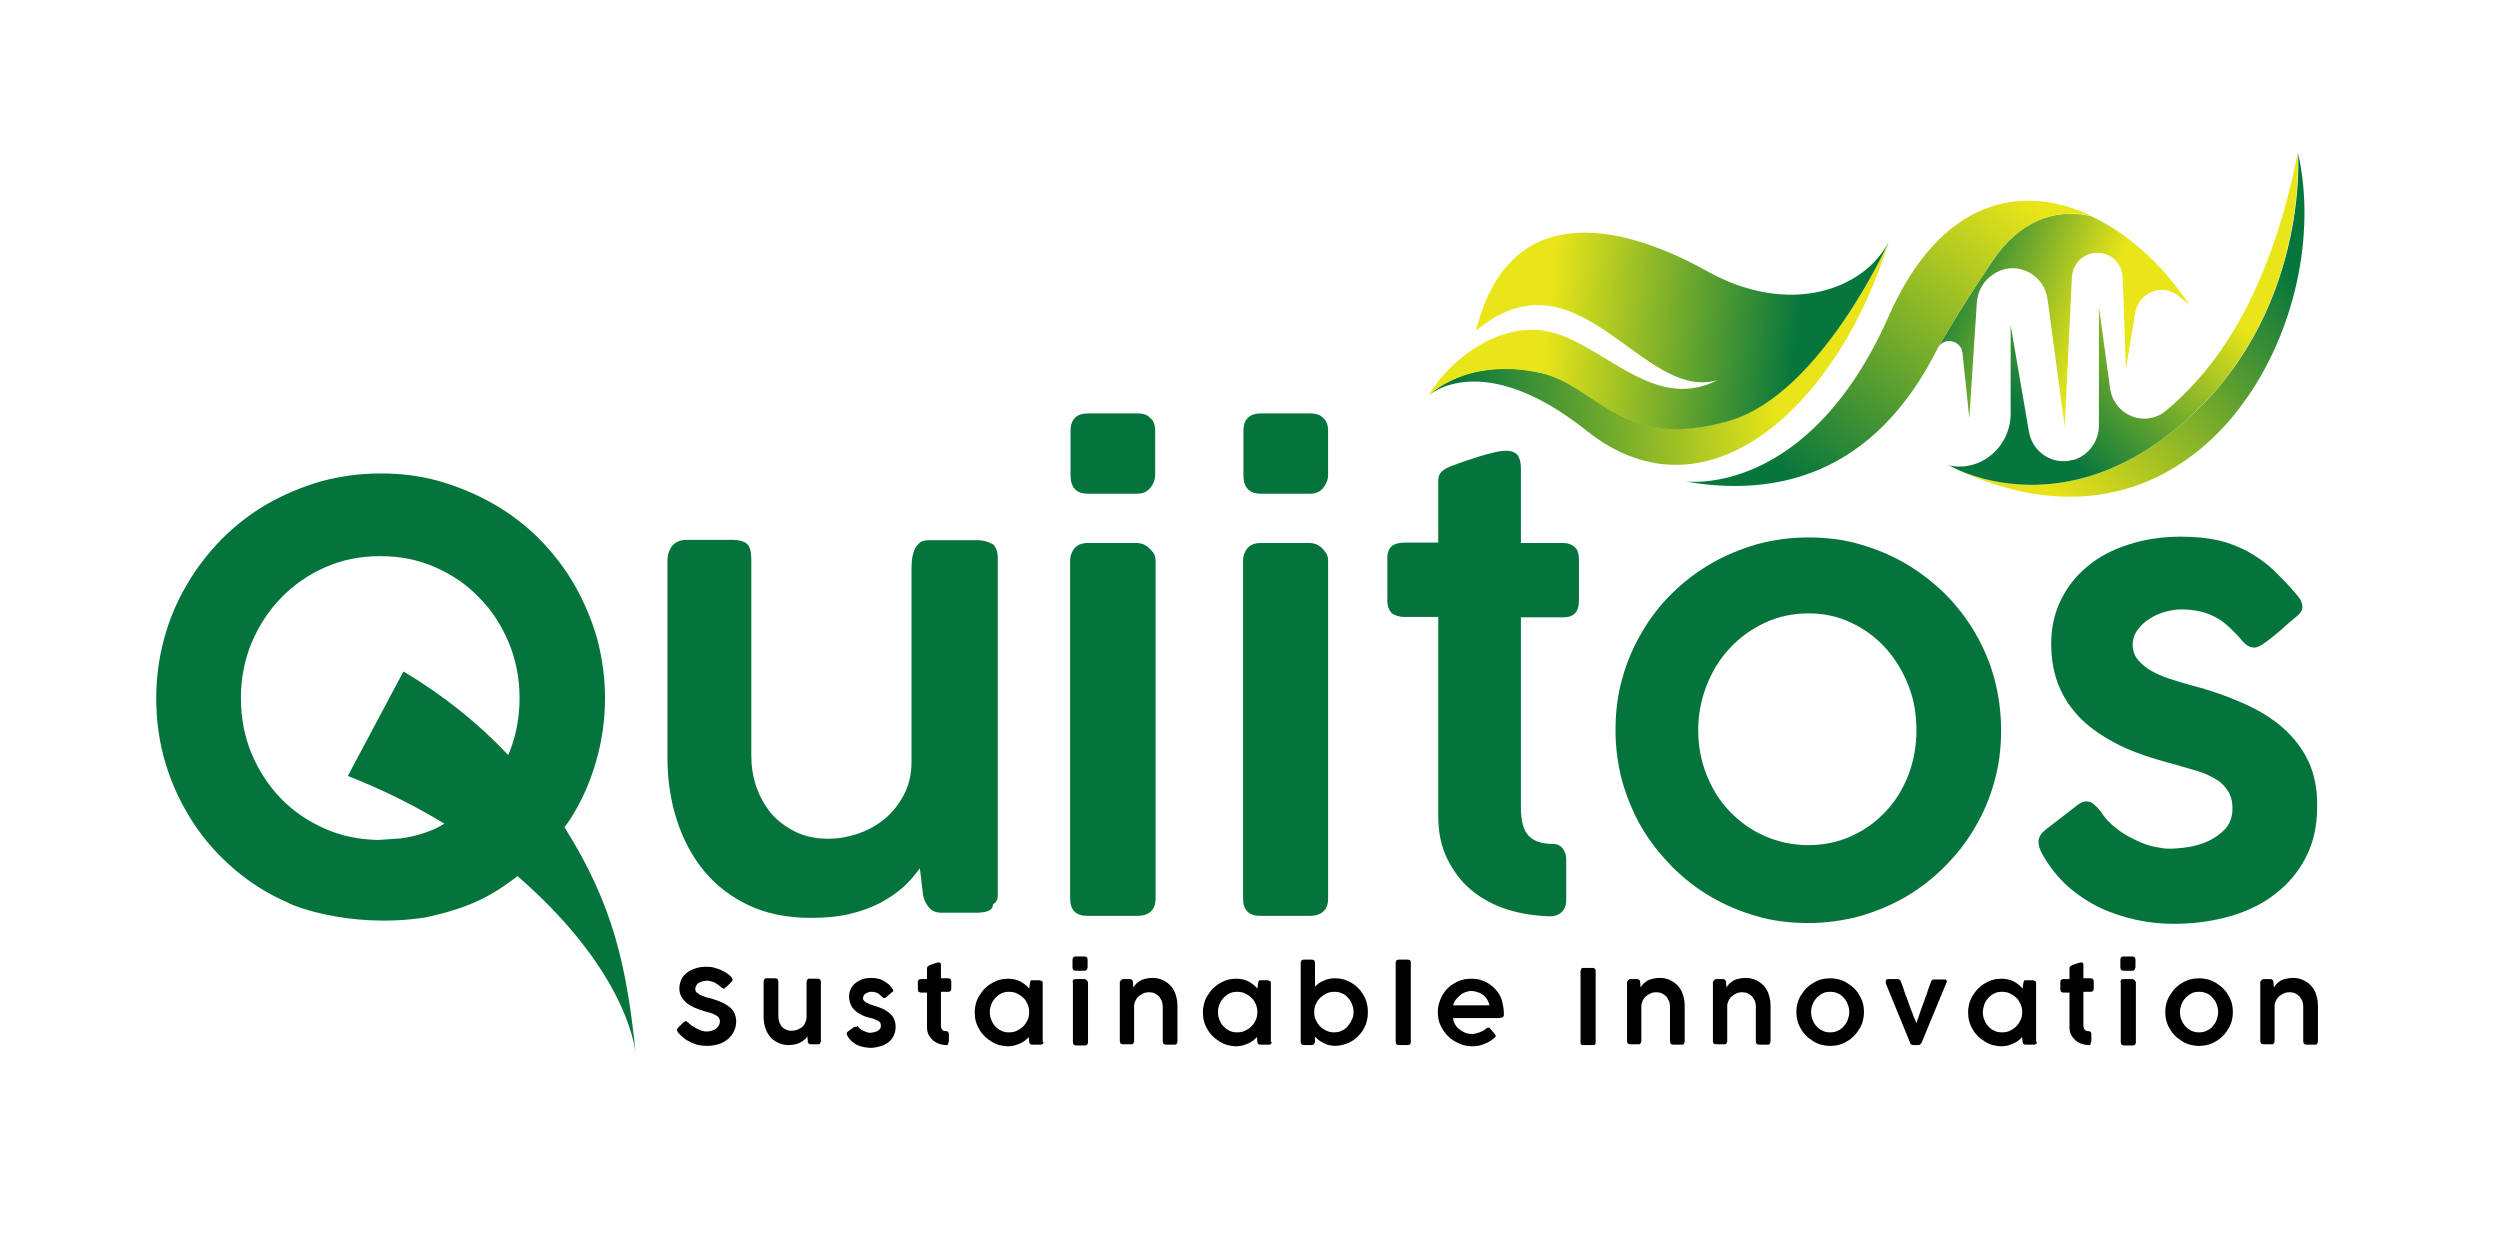 <svg xmlns="http://www.w3.org/2000/svg" xmlns:xlink="http://www.w3.org/1999/xlink" id="Layer_1" x="0px" y="0px" viewBox="0 0 628.9 316.4" style="enable-background:new 0 0 628.9 316.4;" xml:space="preserve"><style type="text/css">	.st0{fill:url(#SVGID_1_);}	.st1{fill:url(#SVGID_2_);}	.st2{fill:url(#SVGID_3_);}	.st3{fill:url(#SVGID_4_);}	.st4{fill:url(#SVGID_5_);}	.st5{fill:url(#SVGID_6_);}	.st6{fill:url(#SVGID_7_);}	.st7{fill:url(#SVGID_8_);}	.st8{fill:url(#SVGID_9_);}	.st9{fill:url(#SVGID_10_);}	.st10{fill:#04743C;}</style><g>	<g>					<linearGradient id="SVGID_1_" gradientUnits="userSpaceOnUse" x1="-184.238" y1="-278.403" x2="-174.741" y2="-184.616" gradientTransform="matrix(0 1 -1 0 181.483 272.046)">			<stop offset="0.15" style="stop-color:#E9E519"></stop>			<stop offset="1" style="stop-color:#06763D"></stop>		</linearGradient>		<path class="st0" d="M399.2,108.4c30.8,24.5,63.8-7.6,75.9-47.6c0,0-17,38.1-39.9,44.9c-27.3,8.1-33.4-8.9-47.8-12   c-18.6-4-27.9,5.7-27.9,5.7S372.8,87.4,399.2,108.4z"></path>					<linearGradient id="SVGID_2_" gradientUnits="userSpaceOnUse" x1="-196.028" y1="-190.427" x2="-187.142" y2="-270.698" gradientTransform="matrix(0 1 -1 0 181.483 272.046)">			<stop offset="0.218" style="stop-color:#E9E519"></stop>			<stop offset="1" style="stop-color:#06763D"></stop>		</linearGradient>		<path class="st1" d="M387.4,93.8c14.4,3.1,20.5,20.1,47.8,12c22.9-6.8,39.9-44.9,39.9-44.9c-6.2,11.9-24.9,18.9-45.7,7.3   c-23-12.8-50.1-17.4-58.1,15c25.8-21.5,41.8,18.1,60.8,12.4c-14.8,7.6-26.4-6.3-39.2-11.2c-13.9-5.4-28,5.7-33.5,15   C359.5,99.5,368.7,89.8,387.4,93.8z"></path>	</g>	<g>					<linearGradient id="SVGID_3_" gradientUnits="userSpaceOnUse" x1="-184.404" y1="-305.975" x2="-184.458" y2="-305.932" gradientTransform="matrix(0 1 -1 0 181.483 272.046)">			<stop offset="5.586590e-03" style="stop-color:#D7DE27"></stop>			<stop offset="1" style="stop-color:#38B34A"></stop>		</linearGradient>		<path class="st2" d="M487.4,87.7c0,0,0.1-0.1,0.1-0.2c0,0-0.1,0.1-0.1,0.1C487.4,87.6,487.4,87.7,487.4,87.7z"></path>					<linearGradient id="SVGID_4_" gradientUnits="userSpaceOnUse" x1="-184.127" y1="-351.487" x2="-201.293" y2="-305.02" gradientTransform="matrix(0 1 -1 0 181.483 272.046)">			<stop offset="0.15" style="stop-color:#E9E519"></stop>			<stop offset="1" style="stop-color:#06763D"></stop>		</linearGradient>		<path class="st3" d="M501.2,65.7c-8.5,12.6-12.9,20.4-13.7,21.8c1.6-2.9,5.9-1.9,6.2,1.4l1.7,16.3l1.9-29.1   c0.2-2.5,1.3-4.8,3.2-6.4c0,0,0.1-0.1,0.2-0.1c5.3-4.6,13.5-1.3,14.4,5.8l4.3,31.9l1.8-37.5c0.2-4.3,4.3-7.2,8.3-5.9   c0,0,0.1,0,0.1,0c2.6,0.8,4.3,3.3,4.4,6l0.8,22.9l2.3-14c0.9-5.3,6.9-7.7,11-4.3c0.9,0.7,1.8,1.5,2.7,2.3   c-6.3-9.7-15.1-17.9-24.7-22.4C516.9,52.2,507.9,55.7,501.2,65.7z"></path>					<linearGradient id="SVGID_5_" gradientUnits="userSpaceOnUse" x1="-236.976" y1="-334.545" x2="-152.278" y2="-268.468" gradientTransform="matrix(0 1 -1 0 181.483 272.046)">			<stop offset="0.15" style="stop-color:#E9E519"></stop>			<stop offset="1" style="stop-color:#06763D"></stop>		</linearGradient>		<path class="st4" d="M487.4,87.7c0,0,0-0.1,0-0.1c0-0.1,0.1-0.1,0.1-0.1c0.8-1.4,5.2-9.2,13.7-21.8c6.7-10,15.7-13.5,24.9-11.4   c-17.5-8.3-37.9-4.4-51,25.3c-20.4,46-51.2,41.5-51.2,41.5C446.4,125.1,471.3,119.8,487.4,87.7z"></path>	</g>	<g>					<linearGradient id="SVGID_6_" gradientUnits="userSpaceOnUse" x1="-154.483" y1="-310.488" x2="-154.041" y2="-310.142" gradientTransform="matrix(0 1 -1 0 181.483 272.046)">			<stop offset="5.586590e-03" style="stop-color:#D7DE27"></stop>			<stop offset="1" style="stop-color:#38B34A"></stop>		</linearGradient>		<path class="st5" d="M493,118.4c-0.8-0.4-1.7-0.8-2.5-1.2C491,117.5,491.8,117.9,493,118.4z"></path>					<linearGradient id="SVGID_7_" gradientUnits="userSpaceOnUse" x1="-233.601" y1="-308.507" x2="-147.075" y2="-308.507" gradientTransform="matrix(0 1 -1 0 181.483 272.046)">			<stop offset="5.586590e-03" style="stop-color:#D7DE27"></stop>			<stop offset="1" style="stop-color:#38B34A"></stop>		</linearGradient>		<path class="st6" d="M489.9,117c0,0,0.1,0,0.1,0.1l0,0C490,117,489.9,117,489.9,117z"></path>					<linearGradient id="SVGID_8_" gradientUnits="userSpaceOnUse" x1="-139.48" y1="-323.712" x2="-204.779" y2="-393.417" gradientTransform="matrix(0 1 -1 0 181.483 272.046)">			<stop offset="0.15" style="stop-color:#E8E218"></stop>			<stop offset="1" style="stop-color:#06763D"></stop>		</linearGradient>		<path class="st7" d="M548.2,107.2c-25.1,20.9-47.4,14.5-55.2,11.2c21,9.6,39,7.9,53-0.2c7-4.1,13.1-9.7,18-16.4   c13.3-17.9,18.7-42.9,14.1-63.3C578.1,38.5,581.1,79.9,548.2,107.2z"></path>					<linearGradient id="SVGID_9_" gradientUnits="userSpaceOnUse" x1="-209.592" y1="-377.212" x2="-163.11" y2="-331.732" gradientTransform="matrix(0 1 -1 0 181.483 272.046)">			<stop offset="0.15" style="stop-color:#E9E519"></stop>			<stop offset="1" style="stop-color:#06763D"></stop>		</linearGradient>		<path class="st8" d="M490.5,117.2c0.8,0.4,1.7,0.8,2.5,1.2c7.8,3.3,30.1,9.7,55.2-11.2c32.8-27.4,29.8-68.7,29.8-68.7   c-3.2,16.5-8,29.6-13.5,40.1c-3.6,6.7-7.5,12.3-11.7,17c-2.6,2.9-5.2,5.5-7.9,7.7c-5.3,4.4-13.2,1.2-14.1-5.7l-2.8-20.4v29.8   c0,4-2.6,7.6-6.4,8.7c-0.1,0-0.1,0-0.2,0c-5,1.4-10.1-1.9-11-7.1l-4.6-26.8V104c0,8.6-7.8,15-15.9,13   C490.1,117,490.2,117.1,490.5,117.2z"></path>					<linearGradient id="SVGID_10_" gradientUnits="userSpaceOnUse" x1="-233.586" y1="-308.793" x2="-147.076" y2="-308.793" gradientTransform="matrix(0 1 -1 0 181.483 272.046)">			<stop offset="5.586590e-03" style="stop-color:#D7DE27"></stop>			<stop offset="1" style="stop-color:#38B34A"></stop>		</linearGradient>		<path class="st9" d="M490,117c0.2,0.1,0.3,0.1,0.5,0.2C490.2,117.1,490.1,117,490,117L490,117z"></path>	</g></g><g>	<path class="st10" d="M107,230.8c2.2-0.5,4.4-1,6.6-1.7c2.4-0.7,4.8-1.6,7.1-2.7c3.4-1.6,6.5-3.7,9.5-6  c29,25.2,29.8,45.4,29.8,45.4c-2.3-22.6-5.6-38-18-57.7c0.5-0.7,1-1.3,1.5-2.1c2.8-4.4,4.9-9.1,6.4-14.3c1.5-5.1,2.3-10.5,2.3-16  c0-5.2-0.7-10.2-2-15.1c-1.4-4.8-3.3-9.3-5.7-13.5c-2.4-4.2-5.4-8-8.8-11.5c-3.4-3.4-7.3-6.4-11.5-8.8c-4.2-2.4-8.7-4.3-13.5-5.7  c-4.8-1.4-9.8-2-15-2c-5.2,0-10.2,0.7-15,2c-4.8,1.4-9.3,3.3-13.5,5.7c-4.2,2.4-8,5.4-11.4,8.8c-3.4,3.5-6.4,7.3-8.8,11.5  c-2.5,4.2-4.4,8.7-5.7,13.5c-1.3,4.8-2,9.8-2,15c0,5.8,0.8,11.4,2.4,16.6c1.6,5.3,3.9,10.1,6.8,14.6c2.9,4.5,6.4,8.4,10.5,11.9  c4.1,3.5,8.6,6.3,13.5,8.4C72.4,227.3,87.3,233.8,107,230.8z M109.4,208.5c-2.7,1.2-5.6,2-8.5,2.4l-5.8,0.4  c-4.8-0.1-9.2-1-13.3-2.8c-4.3-1.9-8-4.4-11.1-7.6c-3.1-3.2-5.6-7-7.4-11.3c-1.8-4.3-2.7-9-2.7-14c0-4.9,0.9-9.6,2.7-13.9  c1.8-4.3,4.3-8.1,7.4-11.3c3.1-3.2,6.8-5.8,11.1-7.7c4.3-1.9,8.9-2.8,13.9-2.8c4.9,0,9.5,0.9,13.8,2.8c4.3,1.9,8,4.4,11.1,7.7  c3.2,3.2,5.6,7,7.4,11.3c1.8,4.3,2.7,9,2.7,13.9c0,5-0.9,9.6-2.7,14c0,0.1-0.1,0.2-0.2,0.3c-7.3-7.8-16-14.8-26.3-21l-14,26.3  c9.2,3.6,17.2,7.7,24.3,12C111,207.6,110.3,208.1,109.4,208.5z"></path>	<path class="st10" d="M245.8,135.9h-12.2c-1,0-1.8,0.2-2.3,0.7c-0.6,0.5-1,1.1-1.3,1.8c-0.3,0.8-0.5,1.6-0.6,2.5  c-0.1,0.9-0.1,1.8-0.1,2.7v48c0,3.3-0.7,6.1-2,8.5c-1.3,2.4-3,4.5-5,6.1c-2,1.6-4.3,2.8-6.7,3.6c-2.5,0.8-4.8,1.2-7.1,1.2  c-3.3,0-6.1-0.6-8.5-1.8c-2.4-1.2-4.5-2.8-6.1-4.7c-1.6-2-2.8-4.2-3.7-6.7c-0.8-2.5-1.2-5-1.2-7.7v-49.3c0-1.9-0.3-3.2-1-3.9  c-0.7-0.7-2-1.1-4-1.1h-11.2c-1.6,0-2.8,0.5-3.6,1.4c-0.8,0.9-1.3,2.3-1.3,4v49.3c0,5.7,0.8,11,2.4,15.9c1.6,4.9,3.9,9.2,6.9,12.8  c3,3.6,6.8,6.5,11.3,8.6c4.5,2.1,9.7,3.1,15.5,3.1c3.6,0,6.9-0.3,9.8-1c2.9-0.7,5.4-1.6,7.7-2.8c2.2-1.2,4.1-2.5,5.8-4  c1.6-1.5,3-3.1,4.1-4.7l0.8,6.7c0.2,1.2,0.7,2.2,1.4,3.1c0.7,0.9,1.8,1.4,3.2,1.4h7.5c0.5,0,1.1,0,1.7,0c0.6,0,1.2-0.1,1.8-0.2  c0.5-0.1,1-0.3,1.4-0.6c0.4-0.3,0.6-0.7,0.6-1.3c0.8-0.5,1.2-1.2,1.2-2.2v-85c0-1.4-0.4-2.5-1.1-3.3  C248.7,136.3,247.5,135.9,245.8,135.9z"></path>	<path class="st10" d="M286.1,104h-12.4c-2.9,0-4.4,1.5-4.4,4.4v11.1c0,3.2,1.5,4.7,4.4,4.7h12.4c1.4,0,2.5-0.5,3.3-1.5  c0.8-1,1.2-2.1,1.2-3.2v-11.1c0-1.5-0.4-2.6-1.3-3.3C288.6,104.3,287.5,104,286.1,104z"></path>	<path class="st10" d="M289.1,137.9c-0.4-0.4-0.9-0.7-1.5-1c-0.6-0.2-1.1-0.3-1.7-0.3h-12.3c-1.4,0-2.5,0.4-3.3,1.3  c-0.7,0.9-1.1,1.9-1.1,3.2v84.9c0,3,1.5,4.4,4.4,4.4H286c3.1,0,4.7-1.5,4.7-4.4v-84.9c0-0.6-0.1-1.2-0.4-1.8  C290,138.8,289.6,138.4,289.1,137.9z"></path>	<path class="st10" d="M332.6,137.9c-0.4-0.4-0.9-0.7-1.5-1c-0.6-0.2-1.1-0.3-1.7-0.3h-12.3c-1.4,0-2.5,0.4-3.3,1.3  c-0.7,0.9-1.1,1.9-1.1,3.2v84.9c0,3,1.5,4.4,4.4,4.4h12.3c3.1,0,4.7-1.5,4.7-4.4v-84.9c0-0.6-0.1-1.2-0.4-1.8  C333.4,138.8,333,138.4,332.6,137.9z"></path>	<path class="st10" d="M329.6,104h-12.4c-2.9,0-4.4,1.5-4.4,4.4v11.1c0,3.2,1.5,4.7,4.4,4.7h12.4c1.4,0,2.5-0.5,3.3-1.5  c0.8-1,1.2-2.1,1.2-3.2v-11.1c0-1.5-0.4-2.6-1.3-3.3C332.1,104.3,330.9,104,329.6,104z"></path>	<path class="st10" d="M393.2,136.6h-10.6c0-3.1,0-6.2,0-9.3c0-3.1,0-6.2,0-9.3c0-1.4-0.2-2.5-0.7-3.3c-0.5-0.8-1.5-1.3-3-1.3  c-0.8,0-1.8,0.1-3,0.4c-1.2,0.3-2.4,0.6-3.7,1c-1.3,0.4-2.5,0.8-3.7,1.2c-1.2,0.4-2.2,0.8-3,1.1c-1.3,0.4-2.2,1-2.8,1.5  c-0.6,0.6-0.9,1.3-0.9,2.3c0,2.6,0,5.2,0,7.8c0,2.6,0,5.2,0,7.8h-8.5c-1.4,0-2.5,0.3-3.2,0.9c-0.7,0.6-1.1,1.6-1.1,3v10.6  c0,1.5,0.4,2.5,1.1,3.2c0.7,0.6,1.8,1,3.2,1h8.5V193v12.2c0,4,0.7,7.6,2.2,10.7c1.5,3.1,3.5,5.8,6,7.9c2.5,2.1,5.5,3.8,8.9,4.9  c3.4,1.1,7.1,1.7,11,1.8c1.3,0,2.3-0.4,3-1.1c0.7-0.7,1.1-1.7,1.1-3v-10.3c0-1-0.3-1.9-0.9-2.7c-0.6-0.7-1.4-1.1-2.4-1.1  c-2.9,0-4.9-0.7-6.2-2.1c-1.3-1.4-1.9-3.8-1.9-7v-9.7c0-0.1,0-0.2,0-0.3c0-0.1,0-0.2,0-0.3c0-3.2,0-5.9,0-8.1c0-2.2,0-4.2,0-5.9  s0-3.3,0-4.8c0-1.5,0-3.1,0-4.8c0-1.7,0-3.7,0-5.9c0-2.2,0-4.9,0-8.1h10.6c1.3,0,2.3-0.3,3-1c0.7-0.7,1-1.8,1-3.4v-10.1  c0-1.4-0.3-2.5-1-3.1C395.5,137,394.5,136.6,393.2,136.6z"></path>	<path class="st10" d="M496.8,159.1c-2.1-3.6-4.7-6.9-7.6-9.8c-3-2.9-6.2-5.4-9.8-7.5c-3.6-2.1-7.4-3.7-11.6-4.9  c-4.1-1.2-8.4-1.7-12.9-1.7c-4.5,0-8.8,0.6-12.9,1.7c-4.1,1.2-8,2.8-11.6,4.9c-3.6,2.1-6.9,4.6-9.8,7.5c-3,2.9-5.5,6.2-7.6,9.8  c-2.1,3.6-3.8,7.5-4.9,11.6c-1.2,4.2-1.7,8.5-1.7,13c0,4.5,0.6,8.8,1.7,12.9c1.2,4.1,2.8,8,4.9,11.6c2.1,3.6,4.7,6.8,7.6,9.8  c3,3,6.2,5.5,9.8,7.6c3.6,2.1,7.4,3.7,11.6,4.9c4.1,1.2,8.4,1.7,12.9,1.7c4.4,0,8.7-0.6,12.9-1.7c4.1-1.2,8-2.8,11.6-4.9  c3.6-2.1,6.8-4.6,9.8-7.6c3-3,5.5-6.2,7.6-9.8c2.1-3.6,3.8-7.4,4.9-11.6c1.2-4.1,1.7-8.5,1.7-12.9c0-4.5-0.6-8.8-1.7-13  C500.6,166.6,498.9,162.7,496.8,159.1z M480.1,194.9c-1.4,3.5-3.2,6.6-5.7,9.2c-2.4,2.6-5.3,4.7-8.6,6.2c-3.3,1.5-6.9,2.3-10.8,2.3  c-4,0-7.7-0.8-11.1-2.3c-3.4-1.5-6.3-3.6-8.8-6.2c-2.5-2.6-4.4-5.7-5.8-9.2c-1.4-3.5-2.1-7.3-2.1-11.2c0-3.9,0.7-7.6,2.1-11.2  c1.4-3.6,3.3-6.7,5.8-9.4c2.5-2.7,5.4-4.8,8.8-6.4c3.4-1.6,7.1-2.4,11.1-2.4c3.9,0,7.5,0.8,10.8,2.4c3.3,1.6,6.2,3.7,8.6,6.4  c2.4,2.7,4.3,5.8,5.7,9.4c1.4,3.5,2,7.3,2,11.2C482.1,187.7,481.4,191.4,480.1,194.9z"></path>	<path class="st10" d="M580.7,191.5c-1.5-3.2-3.7-6-6.4-8.4c-2.7-2.4-6-4.4-9.8-6.1c-3.8-1.7-7.9-3.2-12.5-4.4  c-1.6-0.4-3.3-0.9-5.1-1.5c-1.8-0.5-3.5-1.2-5.1-2c-1.6-0.8-2.8-1.8-3.8-2.9c-1-1.1-1.5-2.5-1.5-4c0-1.4,0.4-2.6,1.2-3.7  c0.8-1.1,1.8-2.1,3-2.8c1.2-0.8,2.5-1.4,4-1.8c1.5-0.4,2.8-0.6,4.2-0.6c1.6,0,3.1,0.2,4.5,0.5c1.4,0.3,2.7,0.8,3.8,1.4  c1.2,0.6,2.3,1.4,3.4,2.4c1.1,1,2.2,2.1,3.3,3.4c1,1.3,2.1,1.9,3.2,1.9c0.6,0,1.3-0.3,2.2-0.9c0.9-0.6,1.8-1.3,2.8-2.1  c1-0.8,2-1.7,3-2.6c1-0.9,1.9-1.6,2.6-2.2c1-0.8,1.5-1.6,1.5-2.5c0-0.8-0.4-1.7-1.1-2.6c-2.1-2.5-4.2-4.7-6.2-6.6  c-2-1.9-4.2-3.4-6.5-4.7c-2.3-1.2-4.8-2.2-7.5-2.8c-2.7-0.6-5.8-0.9-9.2-0.9c-4.9,0-9.3,0.7-13.3,2c-4,1.3-7.5,3.1-10.3,5.5  c-2.9,2.4-5.1,5.2-6.7,8.5c-1.6,3.3-2.4,7-2.4,10.9c0,3.5,0.5,6.8,1.6,9.8c1.1,3,2.8,5.8,5.1,8.3c2.3,2.5,5.3,4.7,9,6.7  c3.6,2,8.1,3.6,13.2,5c2.2,0.6,4.3,1.2,6.3,1.8c2,0.5,3.8,1.2,5.3,2c1.6,0.8,2.8,1.8,3.7,3.1c0.9,1.2,1.4,2.8,1.4,4.8  c0,2-0.6,3.7-1.7,5c-1.2,1.3-2.6,2.3-4.2,3.1c-1.7,0.8-3.4,1.3-5.3,1.6c-1.9,0.3-3.5,0.4-4.9,0.4c-0.9,0-2.1-0.2-3.6-0.5  c-1.5-0.3-3.1-0.9-4.7-1.7c-1.7-0.8-3.3-1.7-4.8-2.9c-1.6-1.2-2.9-2.6-3.9-4.2c-0.6-0.8-1.2-1.4-1.8-1.9c-0.5-0.5-1.2-0.7-1.8-0.7  c-0.6,0-1.3,0.2-2,0.7l-8.3,6.4c-0.5,0.4-1,0.9-1.3,1.4c-0.3,0.5-0.5,1-0.5,1.7c0,1,0.4,2.1,1.1,3.3c1.7,3,3.8,5.6,6.2,7.8  c2.5,2.2,5.2,4,8.1,5.4c2.9,1.4,6,2.4,9.2,3.1c3.2,0.7,6.4,1,9.5,1c5.2,0,10-0.7,14.4-2c4.4-1.3,8.2-3.2,11.4-5.8  c3.2-2.5,5.7-5.6,7.5-9.2c1.8-3.6,2.7-7.7,2.7-12.3C583,198.5,582.2,194.7,580.7,191.5z"></path></g><g>	<path d="M182.1,248.7c-0.1,0-0.2,0-0.3-0.1c-0.1-0.1-0.2-0.1-0.3-0.2l0,0c-0.2-0.2-0.4-0.3-0.6-0.5c-0.3-0.2-0.6-0.4-0.9-0.6  c-0.3-0.2-0.7-0.3-1-0.4c-0.4-0.1-0.7-0.2-1.1-0.2c-0.5,0-0.9,0.1-1.3,0.2c-0.4,0.1-0.7,0.3-0.9,0.4c-0.3,0.2-0.4,0.4-0.6,0.7  c-0.1,0.3-0.2,0.5-0.2,0.8c0,0.3,0.1,0.6,0.3,0.8c0.2,0.2,0.5,0.4,0.8,0.6c0.3,0.2,0.7,0.3,1.2,0.5c0.4,0.2,0.9,0.3,1.4,0.4  c0.5,0.2,1.1,0.3,1.6,0.5c0.5,0.2,1.1,0.4,1.5,0.6c0.5,0.2,0.9,0.5,1.4,0.8c0.4,0.3,0.8,0.6,1.1,1c0.3,0.4,0.6,0.8,0.7,1.3  c0.2,0.5,0.3,1,0.3,1.6c0,0.9-0.2,1.8-0.6,2.6c-0.4,0.8-0.9,1.4-1.6,2c-0.7,0.5-1.5,1-2.4,1.2c-0.9,0.3-1.9,0.4-2.9,0.4  c-0.7,0-1.3-0.1-2-0.2c-0.7-0.2-1.3-0.4-1.9-0.7c-0.6-0.3-1.2-0.6-1.7-1c-0.5-0.4-1-0.9-1.5-1.4v0l0-0.1c-0.2-0.2-0.3-0.4-0.3-0.6  c0-0.1,0-0.2,0.1-0.3c0.1-0.1,0.1-0.2,0.2-0.3l0.4-0.4c0.1-0.1,0.3-0.2,0.4-0.4c0.1-0.1,0.3-0.3,0.4-0.4c0.1-0.1,0.3-0.2,0.4-0.3  c0.1-0.1,0.2-0.1,0.3-0.1c0.1,0,0.2,0,0.3,0.1c0.1,0.1,0.2,0.2,0.3,0.2l0.1,0.1h0c0.3,0.3,0.6,0.6,1,0.8c0.4,0.3,0.8,0.5,1.2,0.7  c0.4,0.2,0.8,0.4,1.2,0.5c0.4,0.1,0.8,0.2,1.1,0.2c0.5,0,0.9-0.1,1.3-0.2c0.4-0.1,0.8-0.3,1.1-0.5c0.3-0.2,0.5-0.5,0.7-0.8  c0.2-0.3,0.3-0.7,0.3-1c0-0.4-0.1-0.7-0.3-1c-0.2-0.3-0.5-0.5-0.9-0.7c-0.4-0.2-0.8-0.4-1.2-0.5c-0.5-0.1-0.9-0.3-1.4-0.4  c-1.1-0.3-2-0.7-2.8-1c-0.8-0.4-1.5-0.8-2-1.3c-0.5-0.5-0.9-1-1.2-1.6c-0.3-0.6-0.4-1.2-0.4-1.9c0-0.8,0.2-1.5,0.5-2.2  c0.3-0.7,0.8-1.2,1.4-1.7c0.6-0.5,1.3-0.8,2.2-1.1c0.8-0.3,1.8-0.4,2.8-0.4c0.8,0,1.6,0.1,2.4,0.4c0.8,0.2,1.6,0.6,2.3,1  c0.2,0.1,0.4,0.3,0.6,0.4c0.2,0.2,0.4,0.3,0.6,0.5c0.2,0.2,0.3,0.3,0.4,0.5c0.1,0.2,0.2,0.3,0.2,0.4c0,0.1,0,0.2-0.1,0.3  c-0.1,0.1-0.1,0.2-0.2,0.3l-0.4,0.4v0c-0.1,0.1-0.3,0.3-0.4,0.4c-0.1,0.1-0.3,0.3-0.4,0.4c-0.1,0.1-0.3,0.2-0.4,0.3  C182.3,248.7,182.2,248.7,182.1,248.7z"></path>	<path d="M206.3,262.4c0,0.1,0,0.2-0.1,0.2c-0.1,0.1-0.1,0.1-0.2,0.1c-0.1,0-0.2,0-0.3,0c-0.1,0-0.2,0-0.3,0H204  c-0.3,0-0.4-0.1-0.6-0.2c-0.1-0.2-0.2-0.3-0.2-0.6l-0.1-1.2c-0.2,0.3-0.4,0.6-0.7,0.8c-0.3,0.3-0.6,0.5-1,0.7  c-0.4,0.2-0.8,0.4-1.3,0.5c-0.5,0.1-1.1,0.2-1.7,0.2c-1,0-1.9-0.2-2.7-0.6c-0.8-0.4-1.5-0.9-2-1.5c-0.5-0.6-0.9-1.4-1.2-2.3  c-0.3-0.9-0.4-1.8-0.4-2.8v-8.7c0-0.3,0.1-0.5,0.2-0.7c0.1-0.2,0.4-0.2,0.6-0.2h2c0.3,0,0.6,0.1,0.7,0.2c0.1,0.1,0.2,0.4,0.2,0.7  v8.7c0,0.5,0.1,0.9,0.2,1.3s0.4,0.8,0.6,1.2c0.3,0.3,0.6,0.6,1.1,0.8c0.4,0.2,0.9,0.3,1.5,0.3c0.4,0,0.8-0.1,1.2-0.2  c0.4-0.1,0.8-0.4,1.2-0.6c0.4-0.3,0.7-0.6,0.9-1.1c0.2-0.4,0.4-0.9,0.4-1.5v-8.4c0-0.2,0-0.3,0-0.5c0-0.2,0.1-0.3,0.1-0.4  c0.1-0.1,0.1-0.2,0.2-0.3c0.1-0.1,0.2-0.1,0.4-0.1h2.1c0.3,0,0.5,0.1,0.6,0.2c0.1,0.1,0.2,0.3,0.2,0.6v15  C206.5,262.1,206.4,262.3,206.3,262.4z"></path>	<path d="M215.8,258.2c0.2,0.3,0.4,0.5,0.7,0.7c0.3,0.2,0.6,0.4,0.9,0.5c0.3,0.1,0.6,0.2,0.8,0.3c0.3,0.1,0.5,0.1,0.6,0.1  c0.2,0,0.5,0,0.9-0.1c0.3-0.1,0.6-0.1,0.9-0.3c0.3-0.1,0.5-0.3,0.7-0.5c0.2-0.2,0.3-0.5,0.3-0.9c0-0.3-0.1-0.6-0.2-0.8  c-0.2-0.2-0.4-0.4-0.7-0.5c-0.3-0.1-0.6-0.3-0.9-0.4c-0.4-0.1-0.7-0.2-1.1-0.3c-0.9-0.2-1.7-0.5-2.3-0.9c-0.6-0.3-1.2-0.7-1.6-1.2  c-0.4-0.4-0.7-0.9-0.9-1.5c-0.2-0.5-0.3-1.1-0.3-1.7c0-0.7,0.1-1.3,0.4-1.9c0.3-0.6,0.7-1.1,1.2-1.5c0.5-0.4,1.1-0.7,1.8-1  c0.7-0.2,1.5-0.3,2.3-0.3c0.6,0,1.1,0.1,1.6,0.2c0.5,0.1,0.9,0.3,1.3,0.5c0.4,0.2,0.8,0.5,1.2,0.8c0.4,0.3,0.7,0.7,1.1,1.2  c0.1,0.2,0.2,0.3,0.2,0.5c0,0.2-0.1,0.3-0.3,0.4c-0.1,0.1-0.3,0.2-0.5,0.4c-0.2,0.2-0.4,0.3-0.5,0.5c-0.2,0.1-0.3,0.3-0.5,0.4  c-0.2,0.1-0.3,0.2-0.4,0.2c-0.2,0-0.4-0.1-0.6-0.3c-0.2-0.2-0.4-0.4-0.6-0.6c-0.2-0.2-0.4-0.3-0.6-0.4c-0.2-0.1-0.4-0.2-0.7-0.2  c-0.2-0.1-0.5-0.1-0.8-0.1c-0.2,0-0.5,0-0.7,0.1c-0.3,0.1-0.5,0.2-0.7,0.3c-0.2,0.1-0.4,0.3-0.5,0.5c-0.1,0.2-0.2,0.4-0.2,0.7  c0,0.3,0.1,0.5,0.3,0.7c0.2,0.2,0.4,0.4,0.7,0.5c0.3,0.1,0.6,0.3,0.9,0.4c0.3,0.1,0.6,0.2,0.9,0.3c0.8,0.2,1.5,0.5,2.2,0.8  c0.7,0.3,1.2,0.7,1.7,1.1c0.5,0.4,0.9,0.9,1.1,1.5c0.3,0.6,0.4,1.2,0.4,2c0,0.8-0.2,1.5-0.5,2.2c-0.3,0.6-0.8,1.2-1.3,1.6  c-0.6,0.4-1.2,0.8-2,1c-0.8,0.2-1.6,0.4-2.5,0.4c-0.5,0-1.1-0.1-1.7-0.2c-0.6-0.1-1.1-0.3-1.6-0.5c-0.5-0.2-1-0.6-1.4-0.9  c-0.4-0.4-0.8-0.8-1.1-1.4c-0.1-0.2-0.2-0.4-0.2-0.6c0-0.1,0-0.2,0.1-0.3c0.1-0.1,0.1-0.2,0.2-0.2l1.5-1.1c0.1-0.1,0.2-0.1,0.4-0.1  c0.1,0,0.2,0,0.3,0.1C215.6,258,215.7,258.1,215.8,258.2z"></path>	<path d="M238.2,262.9c-0.7,0-1.3-0.1-1.9-0.3c-0.6-0.2-1.1-0.5-1.6-0.9c-0.4-0.4-0.8-0.8-1.1-1.4c-0.3-0.6-0.4-1.2-0.4-1.9v-2.1  v-6.6h-1.5c-0.3,0-0.4-0.1-0.6-0.2c-0.1-0.1-0.2-0.3-0.2-0.6V247c0-0.3,0.1-0.4,0.2-0.5c0.1-0.1,0.3-0.2,0.6-0.2h1.5  c0-0.5,0-0.9,0-1.4c0-0.5,0-0.9,0-1.4c0-0.2,0.1-0.3,0.2-0.4c0.1-0.1,0.3-0.2,0.5-0.3c0.1-0.1,0.3-0.1,0.5-0.2  c0.2-0.1,0.4-0.1,0.6-0.2c0.2-0.1,0.4-0.1,0.6-0.2c0.2,0,0.4-0.1,0.5-0.1c0.3,0,0.4,0.1,0.5,0.2c0.1,0.1,0.1,0.3,0.1,0.6  c0,0.5,0,1.1,0,1.6c0,0.5,0,1.1,0,1.6h1.9c0.2,0,0.4,0.1,0.5,0.2c0.1,0.1,0.2,0.3,0.2,0.6v1.8c0,0.3-0.1,0.5-0.2,0.6  c-0.1,0.1-0.3,0.2-0.5,0.2h-1.9c0,0.6,0,1,0,1.4c0,0.4,0,0.7,0,1c0,0.3,0,0.6,0,0.8c0,0.3,0,0.5,0,0.8c0,0.3,0,0.7,0,1  c0,0.4,0,0.9,0,1.4c0,0,0,0,0,0.1c0,0,0,0,0,0.1v1.7c0,0.6,0.1,1,0.3,1.2c0.2,0.3,0.6,0.4,1.1,0.4c0.2,0,0.3,0.1,0.4,0.2  c0.1,0.1,0.2,0.3,0.2,0.5v1.8c0,0.2-0.1,0.4-0.2,0.5C238.6,262.8,238.4,262.9,238.2,262.9z"></path>	<path d="M262.5,262.1c0,0.2,0,0.3-0.1,0.4c-0.1,0.1-0.1,0.2-0.3,0.2c-0.1,0.1-0.2,0.1-0.4,0.1c-0.1,0-0.3,0-0.4,0h-1.6  c-0.3,0-0.5-0.1-0.6-0.2c-0.1-0.1-0.2-0.3-0.2-0.6l-0.1-1.1c-0.3,0.3-0.6,0.6-1,0.9c-0.4,0.3-0.8,0.5-1.2,0.7  c-0.4,0.2-0.9,0.3-1.4,0.5c-0.5,0.1-1,0.2-1.5,0.2c-0.8,0-1.5-0.1-2.3-0.3c-0.7-0.2-1.4-0.5-2-0.9c-0.6-0.4-1.2-0.8-1.7-1.3  c-0.5-0.5-1-1.1-1.3-1.7c-0.4-0.6-0.7-1.3-0.9-2c-0.2-0.7-0.3-1.5-0.3-2.3c0-0.8,0.1-1.5,0.3-2.3c0.2-0.7,0.5-1.4,0.9-2  c0.4-0.6,0.8-1.2,1.3-1.7c0.5-0.5,1.1-1,1.7-1.3c0.6-0.4,1.3-0.7,2-0.9c0.7-0.2,1.5-0.3,2.3-0.3c0.6,0,1.1,0.1,1.6,0.2  c0.5,0.1,1,0.3,1.4,0.5c0.4,0.2,0.8,0.5,1.2,0.8c0.4,0.3,0.7,0.6,1,1l0.2-1.4c0-0.2,0.1-0.3,0.1-0.4c0-0.1,0.1-0.2,0.1-0.2  c0.1-0.1,0.1-0.1,0.2-0.1c0.1,0,0.2,0,0.3,0h1.3c0.1,0,0.3,0,0.4,0c0.1,0,0.3,0.1,0.4,0.1c0.1,0.1,0.2,0.1,0.3,0.2  c0.1,0.1,0.1,0.2,0.1,0.4V262.1z M249,254.6c0,0.7,0.1,1.4,0.4,2c0.2,0.6,0.6,1.2,1,1.6c0.4,0.5,0.9,0.8,1.5,1.1  c0.6,0.3,1.2,0.4,1.9,0.4c0.7,0,1.4-0.1,2-0.4c0.6-0.3,1.1-0.6,1.6-1.1c0.5-0.5,0.8-1,1.1-1.6c0.3-0.6,0.4-1.3,0.4-2  c0-0.7-0.1-1.3-0.4-2c-0.3-0.6-0.6-1.2-1.1-1.6c-0.5-0.5-1-0.8-1.6-1.1c-0.6-0.3-1.3-0.4-2-0.4c-0.7,0-1.3,0.1-1.9,0.4  c-0.6,0.3-1.1,0.7-1.5,1.1c-0.4,0.5-0.8,1-1,1.6C249.1,253.3,249,253.9,249,254.6z"></path>	<path d="M269.8,241.4c0-0.5,0.3-0.8,0.8-0.8h2.2c0.2,0,0.4,0.1,0.6,0.2c0.1,0.1,0.2,0.3,0.2,0.6v1.9c0,0.2-0.1,0.4-0.2,0.6  c-0.1,0.2-0.3,0.3-0.6,0.3h-2.2c-0.5,0-0.8-0.3-0.8-0.8V241.4z M269.8,247.1c0-0.2,0.1-0.4,0.2-0.6c0.1-0.2,0.3-0.2,0.6-0.2h2.2  c0.1,0,0.2,0,0.3,0.1c0.1,0,0.2,0.1,0.3,0.2c0.1,0.1,0.1,0.2,0.2,0.3c0.1,0.1,0.1,0.2,0.1,0.3v15c0,0.5-0.3,0.8-0.8,0.8h-2.2  c-0.5,0-0.8-0.3-0.8-0.8V247.1z"></path>	<path d="M281.9,246.7c0.1-0.1,0.2-0.2,0.3-0.3c0.1-0.1,0.2-0.1,0.3-0.1c0.1,0,0.3,0,0.4,0h1.3c0.3,0,0.4,0.1,0.6,0.2  c0.1,0.2,0.2,0.3,0.2,0.5l0.1,1.4c0.2-0.3,0.4-0.6,0.7-0.9c0.3-0.3,0.6-0.5,1-0.8c0.4-0.2,0.9-0.4,1.4-0.5c0.5-0.1,1.1-0.2,1.7-0.2  c1,0,1.9,0.2,2.7,0.6c0.8,0.4,1.5,0.9,2,1.5c0.5,0.6,1,1.4,1.2,2.3c0.3,0.9,0.4,1.8,0.4,2.8v8.7c0,0.3-0.1,0.5-0.2,0.7  c-0.1,0.2-0.4,0.2-0.6,0.2h-2c-0.3,0-0.6-0.1-0.7-0.2c-0.1-0.1-0.2-0.4-0.2-0.7v-8.7c0-0.5-0.1-0.9-0.2-1.3  c-0.2-0.4-0.4-0.8-0.7-1.2c-0.3-0.3-0.7-0.6-1.1-0.8c-0.4-0.2-1-0.3-1.5-0.3c-0.4,0-0.8,0.1-1.2,0.2c-0.4,0.2-0.8,0.4-1.2,0.7  c-0.4,0.3-0.7,0.7-0.9,1.1c-0.2,0.4-0.4,0.9-0.4,1.4v8.4c0,0.2,0,0.3,0,0.5c0,0.2-0.1,0.3-0.1,0.4c-0.1,0.1-0.1,0.2-0.2,0.3  c-0.1,0.1-0.2,0.1-0.4,0.1h-2.1c-0.3,0-0.5-0.1-0.6-0.2c-0.1-0.1-0.2-0.3-0.2-0.6v-15C281.7,247,281.8,246.9,281.9,246.7z"></path>	<path d="M319.9,262.1c0,0.2,0,0.3-0.1,0.4c-0.1,0.1-0.1,0.2-0.3,0.2c-0.1,0.1-0.2,0.1-0.4,0.1c-0.1,0-0.3,0-0.4,0h-1.6  c-0.3,0-0.5-0.1-0.6-0.2c-0.1-0.1-0.2-0.3-0.2-0.6l-0.1-1.1c-0.3,0.3-0.6,0.6-1,0.9c-0.4,0.3-0.8,0.5-1.2,0.7  c-0.4,0.2-0.9,0.3-1.4,0.5c-0.5,0.1-1,0.2-1.5,0.2c-0.8,0-1.5-0.1-2.3-0.3c-0.7-0.2-1.4-0.5-2-0.9c-0.6-0.4-1.2-0.8-1.7-1.3  c-0.5-0.5-1-1.1-1.3-1.7c-0.4-0.6-0.7-1.3-0.9-2c-0.2-0.7-0.3-1.5-0.3-2.3c0-0.8,0.1-1.5,0.3-2.3c0.2-0.7,0.5-1.4,0.9-2  c0.4-0.6,0.8-1.2,1.3-1.7c0.5-0.5,1.1-1,1.7-1.3c0.6-0.4,1.3-0.7,2-0.9c0.7-0.2,1.5-0.3,2.3-0.3c0.6,0,1.1,0.1,1.6,0.2  c0.5,0.1,1,0.3,1.4,0.5c0.4,0.2,0.8,0.5,1.2,0.8c0.4,0.3,0.7,0.6,1,1l0.2-1.4c0-0.2,0.1-0.3,0.1-0.4c0-0.1,0.1-0.2,0.1-0.2  c0.1-0.1,0.1-0.1,0.2-0.1c0.1,0,0.2,0,0.3,0h1.3c0.1,0,0.3,0,0.4,0c0.1,0,0.3,0.1,0.4,0.1c0.1,0.1,0.2,0.1,0.3,0.2  c0.1,0.1,0.1,0.2,0.1,0.4V262.1z M306.4,254.6c0,0.7,0.1,1.4,0.4,2c0.2,0.6,0.6,1.2,1,1.6c0.4,0.5,0.9,0.8,1.5,1.1  c0.6,0.3,1.2,0.4,1.9,0.4c0.7,0,1.4-0.1,2-0.4c0.6-0.3,1.1-0.6,1.6-1.1c0.5-0.5,0.8-1,1.1-1.6c0.3-0.6,0.4-1.3,0.4-2  c0-0.7-0.1-1.3-0.4-2c-0.3-0.6-0.6-1.2-1.1-1.6c-0.5-0.5-1-0.8-1.6-1.1c-0.6-0.3-1.3-0.4-2-0.4c-0.7,0-1.3,0.1-1.9,0.4  c-0.6,0.3-1.1,0.7-1.5,1.1c-0.4,0.5-0.8,1-1,1.6C306.5,253.3,306.4,253.9,306.4,254.6z"></path>	<path d="M330.8,262.1c-0.1,0.3-0.2,0.5-0.3,0.6c-0.1,0.1-0.3,0.2-0.5,0.2h-2c-0.5,0-0.8-0.3-0.8-0.8v-19.9c0-0.2,0.1-0.4,0.2-0.6  c0.2-0.1,0.3-0.2,0.5-0.2h2.1c0.3,0,0.5,0.1,0.6,0.2c0.1,0.2,0.2,0.3,0.2,0.6v6c0.6-0.6,1.3-1.2,2.2-1.5c0.8-0.4,1.7-0.6,2.8-0.6  c1.2,0,2.3,0.2,3.3,0.7c1,0.4,1.9,1.1,2.6,1.8c0.8,0.8,1.3,1.7,1.8,2.7c0.4,1,0.6,2.1,0.6,3.3c0,1.2-0.2,2.3-0.6,3.3  c-0.4,1-1,1.9-1.8,2.7c-0.8,0.8-1.6,1.4-2.6,1.8c-1,0.4-2.1,0.7-3.3,0.7c-0.5,0-1-0.1-1.5-0.2c-0.5-0.1-0.9-0.3-1.3-0.5  c-0.4-0.2-0.8-0.4-1.2-0.7c-0.4-0.3-0.7-0.6-1-0.9L330.8,262.1z M340.5,254.6c0-0.7-0.1-1.3-0.4-2c-0.2-0.6-0.6-1.2-1-1.6  c-0.4-0.5-0.9-0.9-1.5-1.1c-0.6-0.3-1.2-0.4-1.9-0.4c-0.7,0-1.3,0.1-2,0.4c-0.6,0.3-1.1,0.7-1.6,1.1c-0.5,0.5-0.8,1-1.1,1.6  c-0.3,0.6-0.4,1.3-0.4,2v0.1c0,0.7,0.1,1.3,0.4,1.9c0.3,0.6,0.6,1.1,1.1,1.6c0.5,0.5,1,0.8,1.6,1.1c0.6,0.3,1.3,0.4,1.9,0.4  c0.7,0,1.3-0.1,1.9-0.4c0.6-0.3,1.1-0.6,1.5-1.1c0.4-0.5,0.8-1,1-1.6C340.4,256,340.5,255.3,340.5,254.6z"></path>	<path d="M351.1,242.2c0-0.2,0.1-0.4,0.2-0.6c0.1-0.1,0.3-0.2,0.6-0.2h2.3c0.2,0,0.3,0.1,0.5,0.2c0.2,0.1,0.2,0.3,0.2,0.6v19.9  c0,0.3-0.1,0.5-0.2,0.6c-0.1,0.1-0.3,0.2-0.6,0.2h-2.2c-0.3,0-0.5-0.1-0.6-0.2c-0.1-0.1-0.2-0.3-0.2-0.6V242.2z"></path>	<path d="M375.9,261.1c-0.8,0.7-1.6,1.2-2.5,1.5c-0.9,0.4-1.9,0.6-3,0.6c-1.2,0-2.3-0.2-3.3-0.7c-1-0.4-2-1-2.8-1.8  c-0.8-0.8-1.4-1.7-1.9-2.7c-0.5-1-0.7-2.2-0.7-3.4c0-0.8,0.1-1.5,0.3-2.2c0.2-0.7,0.5-1.4,0.8-2c0.4-0.6,0.8-1.2,1.3-1.7  c0.5-0.5,1.1-1,1.7-1.3c0.6-0.4,1.3-0.7,2-0.9c0.7-0.2,1.5-0.3,2.3-0.3c0.7,0,1.3,0.1,2,0.2c0.6,0.2,1.3,0.4,1.8,0.7  c0.6,0.3,1.1,0.7,1.6,1.1c0.5,0.4,0.9,0.9,1.3,1.4c0.5,0.7,0.9,1.5,1.1,2.4c0.2,0.8,0.4,1.8,0.4,2.8c0,0.3,0,0.5,0,0.6  c0,0.2-0.1,0.3-0.2,0.4c-0.1,0.1-0.2,0.2-0.4,0.2c-0.2,0-0.4,0.1-0.7,0.1h-11.5c0.1,0.6,0.3,1.2,0.6,1.7c0.3,0.5,0.7,0.9,1.1,1.2  c0.4,0.3,0.9,0.6,1.4,0.8c0.5,0.2,1,0.3,1.5,0.3c0.4,0,0.8,0,1.1-0.1c0.4-0.1,0.7-0.2,1-0.3c0.3-0.1,0.6-0.3,0.9-0.4  c0.3-0.2,0.5-0.3,0.7-0.5c0,0,0,0,0,0c0.1-0.1,0.2-0.2,0.3-0.2c0.1-0.1,0.2-0.1,0.3-0.1c0.1,0,0.2,0,0.3,0.1  c0.1,0.1,0.2,0.1,0.3,0.3c0.2,0.3,0.4,0.5,0.6,0.7c0.2,0.2,0.3,0.4,0.4,0.5c0.1,0.1,0.2,0.2,0.2,0.3c0,0.1,0.1,0.2,0.1,0.3  C376.4,260.6,376.2,260.8,375.9,261.1z M370.1,249.3c-0.5,0-1,0.1-1.5,0.3c-0.5,0.2-0.9,0.4-1.3,0.8c-0.4,0.3-0.8,0.7-1.1,1.1  c-0.3,0.4-0.5,0.9-0.7,1.4h9.2c-0.1-0.5-0.3-1-0.6-1.5c-0.3-0.4-0.6-0.8-1-1.1c-0.4-0.3-0.9-0.6-1.4-0.7  C371.2,249.4,370.7,249.3,370.1,249.3z"></path>	<path d="M397.7,244.1c0-0.2,0-0.3,0.1-0.4c0.1-0.1,0.2-0.2,0.4-0.2h2.6c0.1,0,0.3,0.1,0.4,0.2c0.1,0.1,0.2,0.2,0.2,0.4v18.2  c0,0.4-0.2,0.6-0.6,0.6h-2.6c-0.4,0-0.6-0.2-0.6-0.6V244.1z"></path>	<path d="M409.5,246.7c0.1-0.1,0.2-0.2,0.3-0.3c0.1-0.1,0.2-0.1,0.3-0.1c0.1,0,0.3,0,0.4,0h1.3c0.3,0,0.4,0.1,0.6,0.2  c0.1,0.2,0.2,0.3,0.2,0.5l0.1,1.4c0.2-0.3,0.4-0.6,0.7-0.9c0.3-0.3,0.6-0.5,1-0.8c0.4-0.2,0.9-0.4,1.4-0.5c0.5-0.1,1.1-0.2,1.7-0.2  c1,0,1.9,0.2,2.7,0.6c0.8,0.4,1.5,0.9,2,1.5c0.5,0.6,1,1.4,1.2,2.3c0.3,0.9,0.4,1.8,0.4,2.8v8.7c0,0.3-0.1,0.5-0.2,0.7  c-0.1,0.2-0.4,0.2-0.6,0.2h-2c-0.3,0-0.6-0.1-0.7-0.2c-0.1-0.1-0.2-0.4-0.2-0.7v-8.7c0-0.5-0.1-0.9-0.2-1.3  c-0.2-0.4-0.4-0.8-0.7-1.2c-0.3-0.3-0.7-0.6-1.1-0.8c-0.4-0.2-1-0.3-1.5-0.3c-0.4,0-0.8,0.1-1.2,0.2c-0.4,0.2-0.8,0.4-1.2,0.7  c-0.4,0.3-0.7,0.7-0.9,1.1c-0.2,0.4-0.4,0.9-0.4,1.4v8.4c0,0.2,0,0.3,0,0.5c0,0.2-0.1,0.3-0.1,0.4c-0.1,0.1-0.1,0.2-0.2,0.3  c-0.1,0.1-0.2,0.1-0.4,0.1h-2.1c-0.3,0-0.5-0.1-0.6-0.2c-0.1-0.1-0.2-0.3-0.2-0.6v-15C409.3,247,409.4,246.9,409.5,246.7z"></path>	<path d="M431.1,246.7c0.1-0.1,0.2-0.2,0.3-0.3c0.1-0.1,0.2-0.1,0.3-0.1c0.1,0,0.3,0,0.4,0h1.3c0.3,0,0.4,0.1,0.6,0.2  c0.1,0.2,0.2,0.3,0.2,0.5l0.1,1.4c0.2-0.3,0.4-0.6,0.7-0.9c0.3-0.3,0.6-0.5,1-0.8c0.4-0.2,0.9-0.4,1.4-0.5c0.5-0.1,1.1-0.2,1.7-0.2  c1,0,1.9,0.2,2.7,0.6c0.8,0.4,1.5,0.9,2,1.5c0.5,0.6,1,1.4,1.2,2.3c0.3,0.9,0.4,1.8,0.4,2.8v8.7c0,0.3-0.1,0.5-0.2,0.7  c-0.1,0.2-0.4,0.2-0.6,0.2h-2c-0.3,0-0.6-0.1-0.7-0.2c-0.1-0.1-0.2-0.4-0.2-0.7v-8.7c0-0.5-0.1-0.9-0.2-1.3  c-0.2-0.4-0.4-0.8-0.7-1.2c-0.3-0.3-0.7-0.6-1.1-0.8c-0.4-0.2-1-0.3-1.5-0.3c-0.4,0-0.8,0.1-1.2,0.2c-0.4,0.2-0.8,0.4-1.2,0.7  c-0.4,0.3-0.7,0.7-0.9,1.1c-0.2,0.4-0.4,0.9-0.4,1.4v8.4c0,0.2,0,0.3,0,0.5c0,0.2-0.1,0.3-0.1,0.4c-0.1,0.1-0.1,0.2-0.2,0.3  c-0.1,0.1-0.2,0.1-0.4,0.1h-2.1c-0.3,0-0.5-0.1-0.6-0.2c-0.1-0.1-0.2-0.3-0.2-0.6v-15C430.9,247,431,246.9,431.1,246.7z"></path>	<path d="M451.9,254.6c0-0.8,0.1-1.6,0.3-2.3s0.5-1.4,0.9-2c0.4-0.6,0.8-1.2,1.3-1.7c0.5-0.5,1.1-1,1.7-1.3c0.6-0.4,1.3-0.7,2-0.9  c0.7-0.2,1.5-0.3,2.3-0.3c0.8,0,1.5,0.1,2.3,0.3c0.7,0.2,1.4,0.5,2,0.9c0.6,0.4,1.2,0.8,1.7,1.3c0.5,0.5,1,1.1,1.3,1.7  c0.4,0.6,0.7,1.3,0.9,2c0.2,0.7,0.3,1.5,0.3,2.3c0,0.8-0.1,1.5-0.3,2.3c-0.2,0.7-0.5,1.4-0.9,2c-0.4,0.6-0.8,1.2-1.3,1.7  c-0.5,0.5-1.1,1-1.7,1.3c-0.6,0.4-1.3,0.7-2,0.9c-0.7,0.2-1.5,0.3-2.3,0.3c-0.8,0-1.5-0.1-2.3-0.3c-0.7-0.2-1.4-0.5-2-0.9  c-0.6-0.4-1.2-0.8-1.7-1.3c-0.5-0.5-1-1.1-1.3-1.7c-0.4-0.6-0.7-1.3-0.9-2C452,256.2,451.9,255.4,451.9,254.6z M455.6,254.6  c0,0.7,0.1,1.4,0.4,2c0.2,0.6,0.6,1.2,1,1.6c0.4,0.5,0.9,0.8,1.5,1.1c0.6,0.3,1.2,0.4,1.9,0.4c0.7,0,1.3-0.1,1.9-0.4  c0.6-0.3,1.1-0.6,1.5-1.1c0.4-0.5,0.8-1,1-1.6c0.2-0.6,0.4-1.3,0.4-2c0-0.7-0.1-1.3-0.4-2c-0.2-0.6-0.6-1.2-1-1.6  c-0.4-0.5-0.9-0.9-1.5-1.1c-0.6-0.3-1.2-0.4-1.9-0.4c-0.7,0-1.4,0.1-1.9,0.4c-0.6,0.3-1.1,0.7-1.5,1.1c-0.4,0.5-0.8,1-1,1.6  C455.7,253.3,455.6,254,455.6,254.6z"></path>	<path d="M474.4,247.4c0-0.1,0-0.1,0-0.2c0-0.1,0-0.1,0-0.2c0-0.1,0-0.1,0-0.2c0-0.2,0.1-0.3,0.2-0.4c0.1-0.1,0.3-0.1,0.5-0.1h2.3  c0.2,0,0.4,0.1,0.5,0.2c0.1,0.1,0.2,0.3,0.3,0.4l0.2,0.6c0.2,0.5,0.4,1,0.6,1.7c0.2,0.6,0.4,1.3,0.7,1.9c0.2,0.7,0.5,1.3,0.7,2  c0.2,0.6,0.5,1.3,0.7,1.8c0.2,0.6,0.4,1.1,0.6,1.5c0.2,0.4,0.3,0.8,0.4,1c0.1-0.4,0.3-0.9,0.5-1.5c0.2-0.6,0.4-1.1,0.6-1.8  c0.2-0.6,0.5-1.3,0.7-1.9c0.2-0.7,0.5-1.3,0.7-1.9c0.2-0.6,0.4-1.2,0.6-1.8c0.2-0.6,0.4-1.1,0.6-1.6c0.1-0.2,0.2-0.4,0.3-0.4  c0.1-0.1,0.3-0.1,0.5-0.1h2.4c0.3,0,0.5,0,0.6,0.1c0.1,0.1,0.1,0.2,0.1,0.3c0,0.1,0,0.2,0,0.3c0,0.1,0,0.2-0.1,0.2l-6.2,15  c-0.1,0.1-0.2,0.2-0.3,0.4c-0.1,0.1-0.3,0.2-0.6,0.2h-1.2c-0.3,0-0.5-0.1-0.6-0.2c-0.1-0.1-0.2-0.2-0.2-0.4L474.4,247.4z"></path>	<path d="M512.4,262.1c0,0.2,0,0.3-0.1,0.4c-0.1,0.1-0.1,0.2-0.3,0.2c-0.1,0.1-0.2,0.1-0.4,0.1c-0.1,0-0.3,0-0.4,0h-1.6  c-0.3,0-0.5-0.1-0.6-0.2c-0.1-0.1-0.2-0.3-0.2-0.6l-0.1-1.1c-0.3,0.3-0.6,0.6-1,0.9c-0.4,0.3-0.8,0.5-1.2,0.7  c-0.4,0.2-0.9,0.3-1.4,0.5c-0.5,0.1-1,0.2-1.5,0.2c-0.8,0-1.5-0.1-2.3-0.3c-0.7-0.2-1.4-0.5-2-0.9c-0.6-0.4-1.2-0.8-1.7-1.3  c-0.5-0.5-1-1.1-1.3-1.7c-0.4-0.6-0.7-1.3-0.9-2c-0.2-0.7-0.3-1.5-0.3-2.3c0-0.8,0.1-1.5,0.3-2.3c0.2-0.7,0.5-1.4,0.9-2  c0.4-0.6,0.8-1.2,1.3-1.7c0.5-0.5,1.1-1,1.7-1.3c0.6-0.4,1.3-0.7,2-0.9c0.7-0.2,1.5-0.3,2.3-0.3c0.6,0,1.1,0.1,1.6,0.2  c0.5,0.1,1,0.3,1.4,0.5c0.4,0.2,0.8,0.5,1.2,0.8c0.4,0.3,0.7,0.6,1,1l0.2-1.4c0-0.2,0.1-0.3,0.1-0.4c0-0.1,0.1-0.2,0.1-0.2  c0.1-0.1,0.1-0.1,0.2-0.1c0.1,0,0.2,0,0.3,0h1.3c0.1,0,0.3,0,0.4,0c0.1,0,0.3,0.1,0.4,0.1c0.1,0.1,0.2,0.1,0.3,0.2  c0.1,0.1,0.1,0.2,0.1,0.4V262.1z M498.8,254.6c0,0.7,0.1,1.4,0.4,2c0.2,0.6,0.6,1.2,1,1.6c0.4,0.5,0.9,0.8,1.5,1.1  c0.6,0.3,1.2,0.4,1.9,0.4c0.7,0,1.4-0.1,2-0.4c0.6-0.3,1.1-0.6,1.6-1.1c0.5-0.5,0.8-1,1.1-1.6c0.3-0.6,0.4-1.3,0.4-2  c0-0.7-0.1-1.3-0.4-2c-0.3-0.6-0.6-1.2-1.1-1.6c-0.5-0.5-1-0.8-1.6-1.1c-0.6-0.3-1.3-0.4-2-0.4c-0.7,0-1.3,0.1-1.9,0.4  c-0.6,0.3-1.1,0.7-1.5,1.1c-0.4,0.5-0.8,1-1,1.6C499,253.3,498.8,253.9,498.8,254.6z"></path>	<path d="M525.6,262.9c-0.7,0-1.3-0.1-1.9-0.3c-0.6-0.2-1.1-0.5-1.6-0.9c-0.4-0.4-0.8-0.8-1.1-1.4c-0.3-0.6-0.4-1.2-0.4-1.9v-2.1  v-6.6h-1.5c-0.3,0-0.4-0.1-0.6-0.2c-0.1-0.1-0.2-0.3-0.2-0.6V247c0-0.3,0.1-0.4,0.2-0.5c0.1-0.1,0.3-0.2,0.6-0.2h1.5  c0-0.5,0-0.9,0-1.4c0-0.5,0-0.9,0-1.4c0-0.2,0.1-0.3,0.2-0.4c0.1-0.1,0.3-0.2,0.5-0.3c0.1-0.1,0.3-0.1,0.5-0.2  c0.2-0.1,0.4-0.1,0.6-0.2c0.2-0.1,0.4-0.1,0.6-0.2c0.2,0,0.4-0.1,0.5-0.1c0.3,0,0.4,0.1,0.5,0.2c0.1,0.1,0.1,0.3,0.1,0.6  c0,0.5,0,1.1,0,1.6c0,0.5,0,1.1,0,1.6h1.9c0.2,0,0.4,0.1,0.5,0.2s0.2,0.3,0.2,0.6v1.8c0,0.3-0.1,0.5-0.2,0.6  c-0.1,0.1-0.3,0.2-0.5,0.2h-1.9c0,0.6,0,1,0,1.4c0,0.4,0,0.7,0,1c0,0.3,0,0.6,0,0.8c0,0.3,0,0.5,0,0.8c0,0.3,0,0.7,0,1  c0,0.4,0,0.9,0,1.4c0,0,0,0,0,0.1c0,0,0,0,0,0.1v1.7c0,0.6,0.1,1,0.3,1.2c0.2,0.3,0.6,0.4,1.1,0.4c0.2,0,0.3,0.1,0.4,0.2  c0.1,0.1,0.2,0.3,0.2,0.5v1.8c0,0.2-0.1,0.4-0.2,0.5C526,262.8,525.8,262.9,525.6,262.9z"></path>	<path d="M533.4,241.4c0-0.5,0.3-0.8,0.8-0.8h2.2c0.2,0,0.4,0.1,0.6,0.2c0.1,0.1,0.2,0.3,0.2,0.6v1.9c0,0.2-0.1,0.4-0.2,0.6  c-0.1,0.2-0.3,0.3-0.6,0.3h-2.2c-0.5,0-0.8-0.3-0.8-0.8V241.4z M533.4,247.1c0-0.2,0.1-0.4,0.2-0.6c0.1-0.2,0.3-0.2,0.6-0.2h2.2  c0.1,0,0.2,0,0.3,0.1c0.1,0,0.2,0.1,0.3,0.2c0.1,0.1,0.1,0.2,0.2,0.3c0.1,0.1,0.1,0.2,0.1,0.3v15c0,0.5-0.3,0.8-0.8,0.8h-2.2  c-0.5,0-0.8-0.3-0.8-0.8V247.1z"></path>	<path d="M544.7,254.6c0-0.8,0.1-1.6,0.3-2.3c0.2-0.7,0.5-1.4,0.9-2c0.4-0.6,0.8-1.2,1.3-1.7c0.5-0.5,1.1-1,1.7-1.3  c0.6-0.4,1.3-0.7,2-0.9c0.7-0.2,1.5-0.3,2.3-0.3c0.8,0,1.5,0.1,2.3,0.3c0.7,0.2,1.4,0.5,2,0.9c0.6,0.4,1.2,0.8,1.7,1.3  c0.5,0.5,1,1.1,1.3,1.7c0.4,0.6,0.7,1.3,0.9,2c0.2,0.7,0.3,1.5,0.3,2.3c0,0.8-0.1,1.5-0.3,2.3c-0.2,0.7-0.5,1.4-0.9,2  c-0.4,0.6-0.8,1.2-1.3,1.7c-0.5,0.5-1.1,1-1.7,1.3c-0.6,0.4-1.3,0.7-2,0.9c-0.7,0.2-1.5,0.3-2.3,0.3c-0.8,0-1.5-0.1-2.3-0.3  c-0.7-0.2-1.4-0.5-2-0.9c-0.6-0.4-1.2-0.8-1.7-1.3c-0.5-0.5-1-1.1-1.3-1.7c-0.4-0.6-0.7-1.3-0.9-2  C544.8,256.2,544.7,255.4,544.7,254.6z M548.4,254.6c0,0.7,0.1,1.4,0.4,2c0.2,0.6,0.6,1.2,1,1.6c0.4,0.5,0.9,0.8,1.5,1.1  c0.6,0.3,1.2,0.4,1.9,0.4c0.7,0,1.3-0.1,1.9-0.4c0.6-0.3,1.1-0.6,1.5-1.1c0.4-0.5,0.8-1,1-1.6c0.2-0.6,0.4-1.3,0.4-2  c0-0.7-0.1-1.3-0.4-2c-0.2-0.6-0.6-1.2-1-1.6c-0.4-0.5-0.9-0.9-1.5-1.1c-0.6-0.3-1.2-0.4-1.9-0.4c-0.7,0-1.4,0.1-1.9,0.4  c-0.6,0.3-1.1,0.7-1.5,1.1c-0.4,0.5-0.8,1-1,1.6C548.5,253.3,548.4,254,548.4,254.6z"></path>	<path d="M568.8,246.7c0.1-0.1,0.2-0.2,0.3-0.3c0.1-0.1,0.2-0.1,0.3-0.1c0.1,0,0.3,0,0.4,0h1.3c0.3,0,0.4,0.1,0.6,0.2  c0.1,0.2,0.2,0.3,0.2,0.5l0.1,1.4c0.2-0.3,0.4-0.6,0.7-0.9c0.3-0.3,0.6-0.5,1-0.8c0.4-0.2,0.9-0.4,1.4-0.5c0.5-0.1,1.1-0.2,1.7-0.2  c1,0,1.9,0.2,2.7,0.6c0.8,0.4,1.5,0.9,2,1.5c0.5,0.6,1,1.4,1.2,2.3c0.3,0.9,0.4,1.8,0.4,2.8v8.7c0,0.3-0.1,0.5-0.2,0.7  c-0.1,0.2-0.4,0.2-0.6,0.2h-2c-0.3,0-0.6-0.1-0.7-0.2c-0.1-0.1-0.2-0.4-0.2-0.7v-8.7c0-0.5-0.1-0.9-0.2-1.3  c-0.2-0.4-0.4-0.8-0.7-1.2c-0.3-0.3-0.7-0.6-1.1-0.8c-0.4-0.2-1-0.3-1.5-0.3c-0.4,0-0.8,0.1-1.2,0.2c-0.4,0.2-0.8,0.4-1.2,0.7  c-0.4,0.3-0.7,0.7-0.9,1.1c-0.2,0.4-0.4,0.9-0.4,1.4v8.4c0,0.2,0,0.3,0,0.5c0,0.2-0.1,0.3-0.1,0.4c-0.1,0.1-0.1,0.2-0.2,0.3  c-0.1,0.1-0.2,0.1-0.4,0.1h-2.1c-0.3,0-0.5-0.1-0.6-0.2c-0.1-0.1-0.2-0.3-0.2-0.6v-15C568.6,247,568.7,246.9,568.8,246.7z"></path></g></svg>